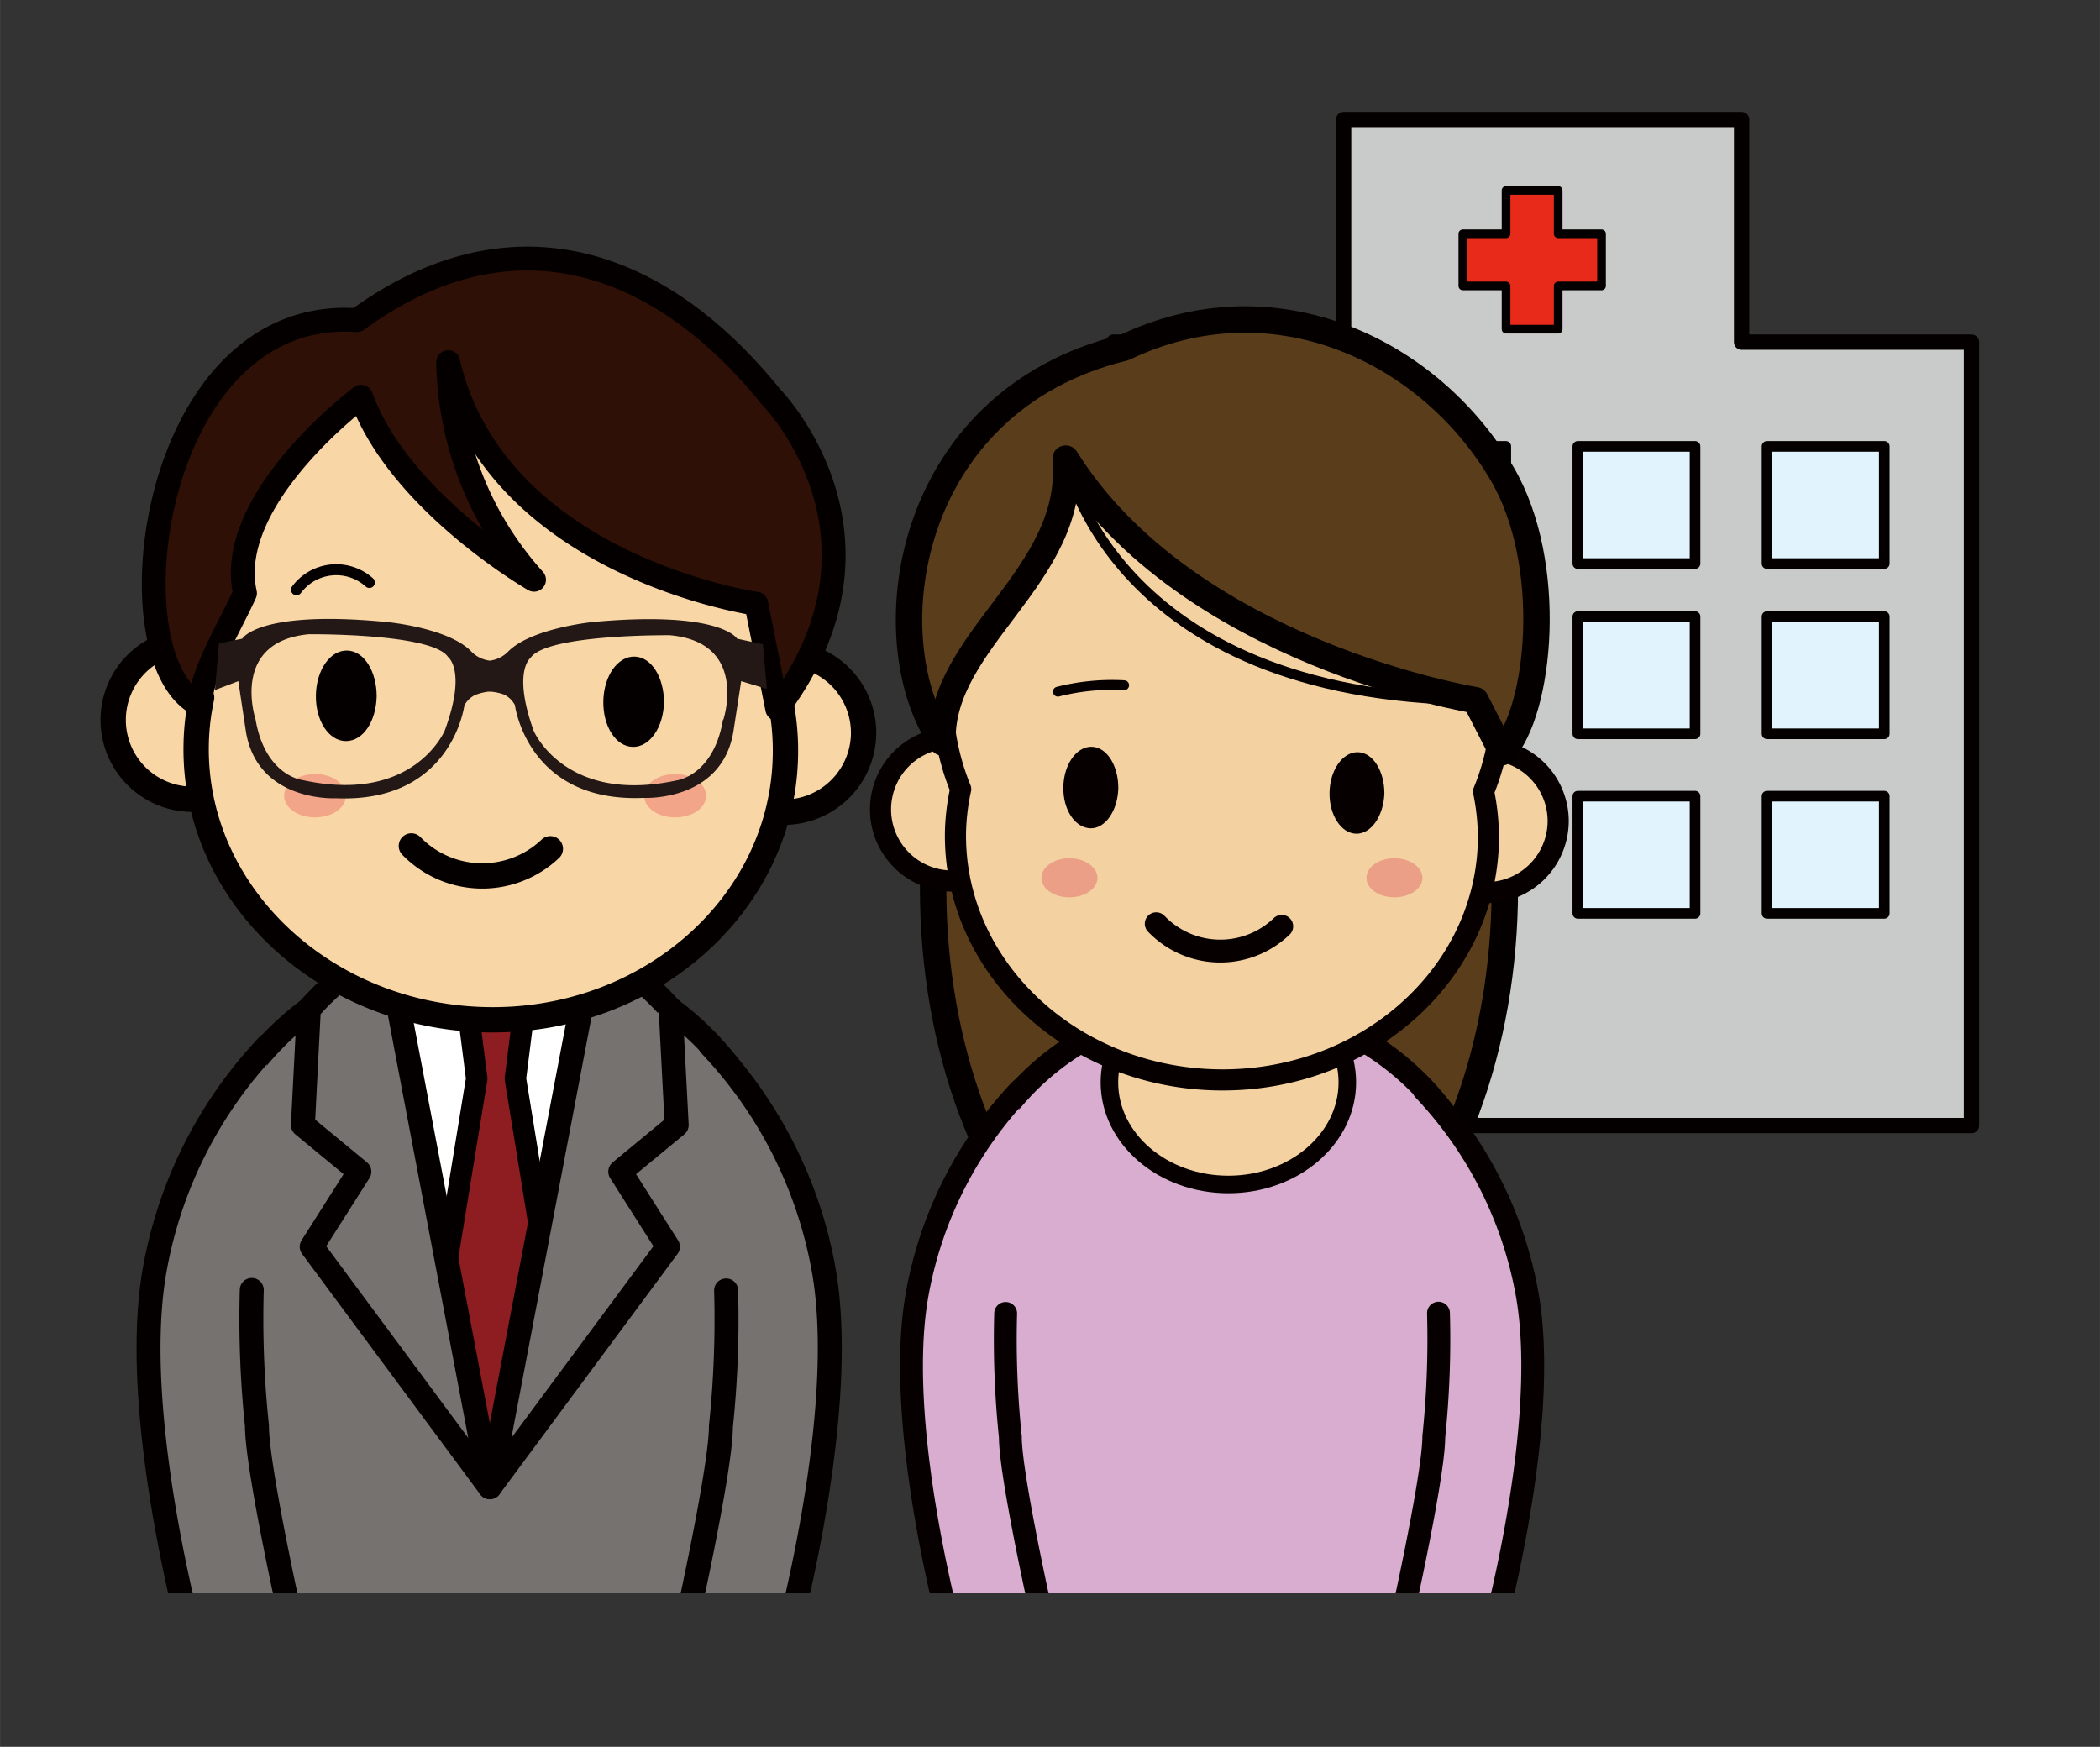<svg xmlns="http://www.w3.org/2000/svg" xmlns:xlink="http://www.w3.org/1999/xlink" width="59.97mm" height="49.89mm" viewBox="0 0 170 141.43"><rect x="0" y="0" width="170" height="141.43" fill="#333333" stroke="none"/><defs><style>.cls-1,.cls-12,.cls-14,.cls-15,.cls-22,.cls-26{fill:none;}.cls-2{clip-path:url(#clip-path);}.cls-3{fill:#c9caca;stroke-width:1.24px;}.cls-15,.cls-16,.cls-19,.cls-20,.cls-22,.cls-24,.cls-26,.cls-3,.cls-4,.cls-5,.cls-6{stroke:#040000;}.cls-10,.cls-12,.cls-14,.cls-15,.cls-16,.cls-17,.cls-18,.cls-19,.cls-20,.cls-22,.cls-24,.cls-26,.cls-3,.cls-4,.cls-5,.cls-6,.cls-7,.cls-8,.cls-9{stroke-linecap:round;stroke-linejoin:round;}.cls-4{fill:#e72a19;stroke-width:0.7px;}.cls-5{fill:#e1f3fc;stroke-width:0.86px;}.cls-6{fill:#5a3d1b;stroke-width:2.14px;}.cls-7{fill:#d9adcf;}.cls-10,.cls-12,.cls-14,.cls-17,.cls-18,.cls-7,.cls-8,.cls-9{stroke:#060001;}.cls-12,.cls-7{stroke-width:1.85px;}.cls-10,.cls-17,.cls-8,.cls-9{fill:#f3d1a0;}.cls-8{stroke-width:1.54px;}.cls-9{stroke-width:1.42px;}.cls-10{stroke-width:1.71px;}.cls-11{fill:#060001;}.cls-13{fill:#ea9f86;}.cls-14{stroke-width:0.8px;}.cls-15{stroke-width:0.82px;}.cls-16{fill:#767270;stroke-width:1.94px;}.cls-17{stroke-width:1.68px;}.cls-18{fill:#fff;stroke-width:1.73px;}.cls-19{fill:#8e1d22;stroke-width:1.74px;}.cls-20,.cls-21{fill:#f9d6a5;}.cls-20,.cls-22{stroke-width:2.05px;}.cls-23{fill:#040000;}.cls-24{fill:#2f1006;stroke-width:1.93px;}.cls-25{fill:#f3a589;}.cls-26{stroke-width:0.89px;}.cls-27{fill:#231815;}</style><clipPath id="clip-path"><rect class="cls-1" width="170" height="129"/></clipPath></defs><g id="レイヤー_2" data-name="レイヤー 2"><g id="文字"><g class="cls-2"><polygon class="cls-3" points="140.99 27.7 140.99 9.68 108.77 9.68 108.77 27.7 90.15 27.7 90.15 91.13 159.6 91.13 159.6 27.7 140.99 27.7"/><polygon class="cls-4" points="129.65 18.93 126.14 18.93 126.14 15.42 121.92 15.42 121.92 18.93 118.42 18.93 118.42 23.15 121.92 23.15 121.92 26.65 126.14 26.65 126.14 23.15 129.65 23.15 129.65 18.93"/><rect class="cls-5" x="97.09" y="36.14" width="9.49" height="9.49"/><rect class="cls-5" x="112.41" y="36.14" width="9.49" height="9.49"/><rect class="cls-5" x="127.73" y="36.14" width="9.49" height="9.49"/><rect class="cls-5" x="143.05" y="36.14" width="9.49" height="9.49"/><rect class="cls-5" x="97.09" y="49.92" width="9.49" height="9.49"/><rect class="cls-5" x="112.41" y="49.92" width="9.49" height="9.49"/><rect class="cls-5" x="127.73" y="49.92" width="9.49" height="9.49"/><rect class="cls-5" x="143.05" y="49.92" width="9.49" height="9.49"/><rect class="cls-5" x="97.09" y="64.46" width="9.49" height="9.49"/><rect class="cls-5" x="112.41" y="64.46" width="9.49" height="9.49"/><rect class="cls-5" x="127.73" y="64.46" width="9.49" height="9.49"/><rect class="cls-5" x="143.05" y="64.46" width="9.49" height="9.49"/><rect class="cls-1" width="170" height="129"/><ellipse class="cls-6" cx="98.68" cy="71.94" rx="23.14" ry="35.81"/><path class="cls-7" d="M113,133.06s6.59-17.6,7.79-29.07c1.15-11.08-7.53-21.9-20.62-22.9v0h-.72c-.24,0-.47,0-.72,0v0c-13.12.46-22.23,10.92-21.53,22,.72,11.51,6.59,29.36,6.59,29.36C85.28,138.78,109.74,139.06,113,133.06Z"/><path class="cls-8" d="M85.73,135.43a3.88,3.88,0,1,0-4,3.83A3.88,3.88,0,0,0,85.73,135.43Z"/><path class="cls-7" d="M81.41,106.34a76.1,76.1,0,0,0,.38,10c0,3.46,3.08,16.9,3.08,16.9l-7.3,1.15s-5.3-18.16-3.35-29.46a32.33,32.33,0,0,1,8.39-16.69"/><path class="cls-8" d="M112.14,135.43a3.88,3.88,0,1,1,4,3.83A3.88,3.88,0,0,1,112.14,135.43Z"/><path class="cls-7" d="M115.26,88.22a32.33,32.33,0,0,1,8.39,16.69c1.95,11.3-3.35,29.46-3.35,29.46L113,133.22s3.07-13.44,3.07-16.9a76.1,76.1,0,0,0,.38-10"/><ellipse class="cls-9" cx="99.44" cy="87.63" rx="9.63" ry="8.27"/><path class="cls-10" d="M82.88,65.61A5.8,5.8,0,1,0,77,71.33,5.83,5.83,0,0,0,82.88,65.61Z"/><path class="cls-10" d="M126.14,66.56a5.79,5.79,0,1,0-5.91,5.71A5.81,5.81,0,0,0,126.14,66.56Z"/><path class="cls-10" d="M121.57,56.94c.24-11.69-9.7-21.38-22.2-21.64S76.54,44.32,76.3,56a19.85,19.85,0,0,0,1.47,7.89,18.07,18.07,0,0,0-.42,3.4c-.22,10.88,9.24,19.9,21.14,20.14s21.72-8.38,22-19.26a18.34,18.34,0,0,0-.39-4.08A19.72,19.72,0,0,0,121.57,56.94Z"/><path class="cls-11" d="M90.53,63.8c0-1.82-.93-3.32-2.16-3.34s-2.25,1.43-2.29,3.25S87,67,88.24,67.06,90.49,65.62,90.53,63.8Z"/><path class="cls-11" d="M112.07,64.24c0-1.82-.93-3.32-2.15-3.34s-2.25,1.43-2.29,3.25.93,3.32,2.15,3.35S112,66.07,112.07,64.24Z"/><path class="cls-12" d="M103.76,75a7.18,7.18,0,0,1-10.16-.21"/><path class="cls-13" d="M88.84,71.07c0,.87-1,1.58-2.27,1.58s-2.26-.71-2.26-1.58,1-1.58,2.26-1.58S88.84,70.2,88.84,71.07Z"/><path class="cls-13" d="M115.15,71.07c0,.87-1,1.58-2.27,1.58s-2.26-.71-2.26-1.58,1-1.58,2.26-1.58S115.15,70.2,115.15,71.07Z"/><path class="cls-14" d="M85.64,56A17.77,17.77,0,0,1,91,55.48"/><path class="cls-6" d="M76.3,60.11C70.64,52,73.06,32.51,91,28.15c12.19-5.85,24.78.27,30.6,10.2,4.28,7.29,3.1,19.27,0,22.55l-2.16-4.21S96.12,52.9,86.27,37.13C87.1,46.68,76,51.8,76.3,60.11Z"/><path class="cls-15" d="M86.27,37.13s3.48,19.28,33.14,19.56"/><path class="cls-16" d="M55,133.79s7.23-19.3,8.53-31.88c1.27-12.14-8.24-24-22.6-25.11v0h-.79l-.79,0v0c-14.39.51-24.38,12-23.61,24.16.79,12.63,7.22,32.2,7.22,32.2C24.62,140.06,51.45,140.37,55,133.79Z"/><path class="cls-17" d="M25.12,136.39a4.26,4.26,0,1,0-4.34,4.2A4.28,4.28,0,0,0,25.12,136.39Z"/><path class="cls-16" d="M21.7,84.63a35.4,35.4,0,0,0-9.2,18.3c-2.15,12.39,3.67,32.3,3.67,32.3l8-1.27s-3.37-14.73-3.37-18.52a83,83,0,0,1-.42-11"/><path class="cls-17" d="M54.08,136.39a4.26,4.26,0,1,1,4.34,4.2A4.27,4.27,0,0,1,54.08,136.39Z"/><path class="cls-16" d="M57.5,84.63a35.48,35.48,0,0,1,9.2,18.3c2.14,12.39-3.68,32.3-3.68,32.3L55,134s3.36-14.73,3.36-18.52a83,83,0,0,0,.42-11"/><polygon class="cls-18" points="32.25 81.48 39.65 120.41 47.05 81.48 32.25 81.48"/><polygon class="cls-19" points="42.67 79.79 37.63 79.79 38.59 87.33 34.9 109.93 39.65 120.41 45.4 109.93 41.72 87.33 42.67 79.79"/><path class="cls-16" d="M47.06,81.48l-7.41,38.93,14.42-19.47-3.86-6.08,4.57-3.77-.49-9.37S47.06,73.2,47.06,81.48Z"/><path class="cls-16" d="M32.25,81.48l7.4,38.93L25.23,100.94l3.86-6.08-4.57-3.77L25,81.72S32.25,73.2,32.25,81.48Z"/><path class="cls-20" d="M22,58.38a6.42,6.42,0,1,0-6.55,6.33A6.45,6.45,0,0,0,22,58.38Z"/><path class="cls-20" d="M69.91,59.43a6.42,6.42,0,1,0-6.55,6.33A6.45,6.45,0,0,0,69.91,59.43Z"/><path class="cls-21" d="M64.84,48.77c.27-12.94-10.74-23.67-24.59-24S15,34.8,14.71,47.75a21.83,21.83,0,0,0,1.61,8.73,19.53,19.53,0,0,0-.44,3.77c-.25,12,10.23,22,23.4,22.31s24.06-9.29,24.3-21.34a20.05,20.05,0,0,0-.4-4.47A22.13,22.13,0,0,0,64.84,48.77Z"/><path class="cls-22" d="M64.84,48.77c.27-12.94-10.74-23.67-24.59-24S15,34.8,14.71,47.75a21.83,21.83,0,0,0,1.61,8.73,19.53,19.53,0,0,0-.44,3.77c-.25,12,10.23,22,23.4,22.31s24.06-9.29,24.3-21.34a20.05,20.05,0,0,0-.4-4.47A22.13,22.13,0,0,0,64.84,48.77Z"/><path class="cls-23" d="M30.49,56.38c0-2-1-3.68-2.39-3.71s-2.49,1.59-2.53,3.61S26.59,60,28,60,30.44,58.39,30.49,56.38Z"/><path class="cls-23" d="M53.75,56.86c0-2-1-3.67-2.38-3.7s-2.49,1.58-2.53,3.6,1,3.68,2.38,3.71S53.71,58.88,53.75,56.86Z"/><path class="cls-22" d="M44.55,68.72a8,8,0,0,1-11.25-.23"/><path class="cls-24" d="M62.92,57.39l-1.7-8.51s-21.07-3-24.94-19.56a27,27,0,0,0,6.95,17.62s-10.92-6.28-14-14.82c0,0-11.1,8.26-9.4,15.91-1.33,2.93-3.69,6.73-3.61,9.07-7.47-3.43-4.16-32.34,12.68-31.18,12.33-9,24.37-5.14,33.52,6.22C62.43,32.14,73.47,43.36,62.92,57.39Z"/><path class="cls-25" d="M28,64.42c0,1-1.13,1.76-2.51,1.76S23,65.39,23,64.42s1.13-1.75,2.52-1.75S28,63.46,28,64.42Z"/><path class="cls-25" d="M57.16,64.42c0,1-1.12,1.76-2.51,1.76s-2.51-.79-2.51-1.76,1.13-1.75,2.51-1.75S57.16,63.46,57.16,64.42Z"/><path class="cls-26" d="M24,47.75a4,4,0,0,1,5.9-.59"/><path class="cls-27" d="M61.76,52.16l-2.09-.45S58.36,49.41,48,50.36c0,0-5.1.5-6.93,2.46a2.53,2.53,0,0,1-1.42.67,2.54,2.54,0,0,1-1.43-.67c-1.82-2-6.93-2.46-6.93-2.46-10.37-1-11.68,1.35-11.68,1.35l-1.89.38-.32,3.78,1.89-.72.63,4.17c1,5.65,7.26,5.31,7.26,5.31,9.41.41,10.41-7.52,10.41-7.52a2,2,0,0,1,.85-.83A4.3,4.3,0,0,1,39.52,56h.23a4.2,4.2,0,0,1,1.09.25,2,2,0,0,1,.84.83s1,7.93,10.42,7.52c0,0,6.28.34,7.26-5.31L60,55.15l2.08.63ZM36,59.15s-2.5,6-11.54,4c0,0-3-.34-3.78-4.93,0,0-2.07-6.26,4.31-6.87,0,0,9.94-.1,11.27,1.83C36.29,53.22,37.79,54.31,36,59.15Zm22.53-.89c-.78,4.59-3.78,4.93-3.78,4.93-9,1.93-11.54-4-11.54-4-1.75-4.84-.26-5.93-.26-5.93,1.32-1.93,11.27-1.83,11.27-1.83C60.63,52,58.56,58.26,58.56,58.26Z"/></g></g></g></svg>